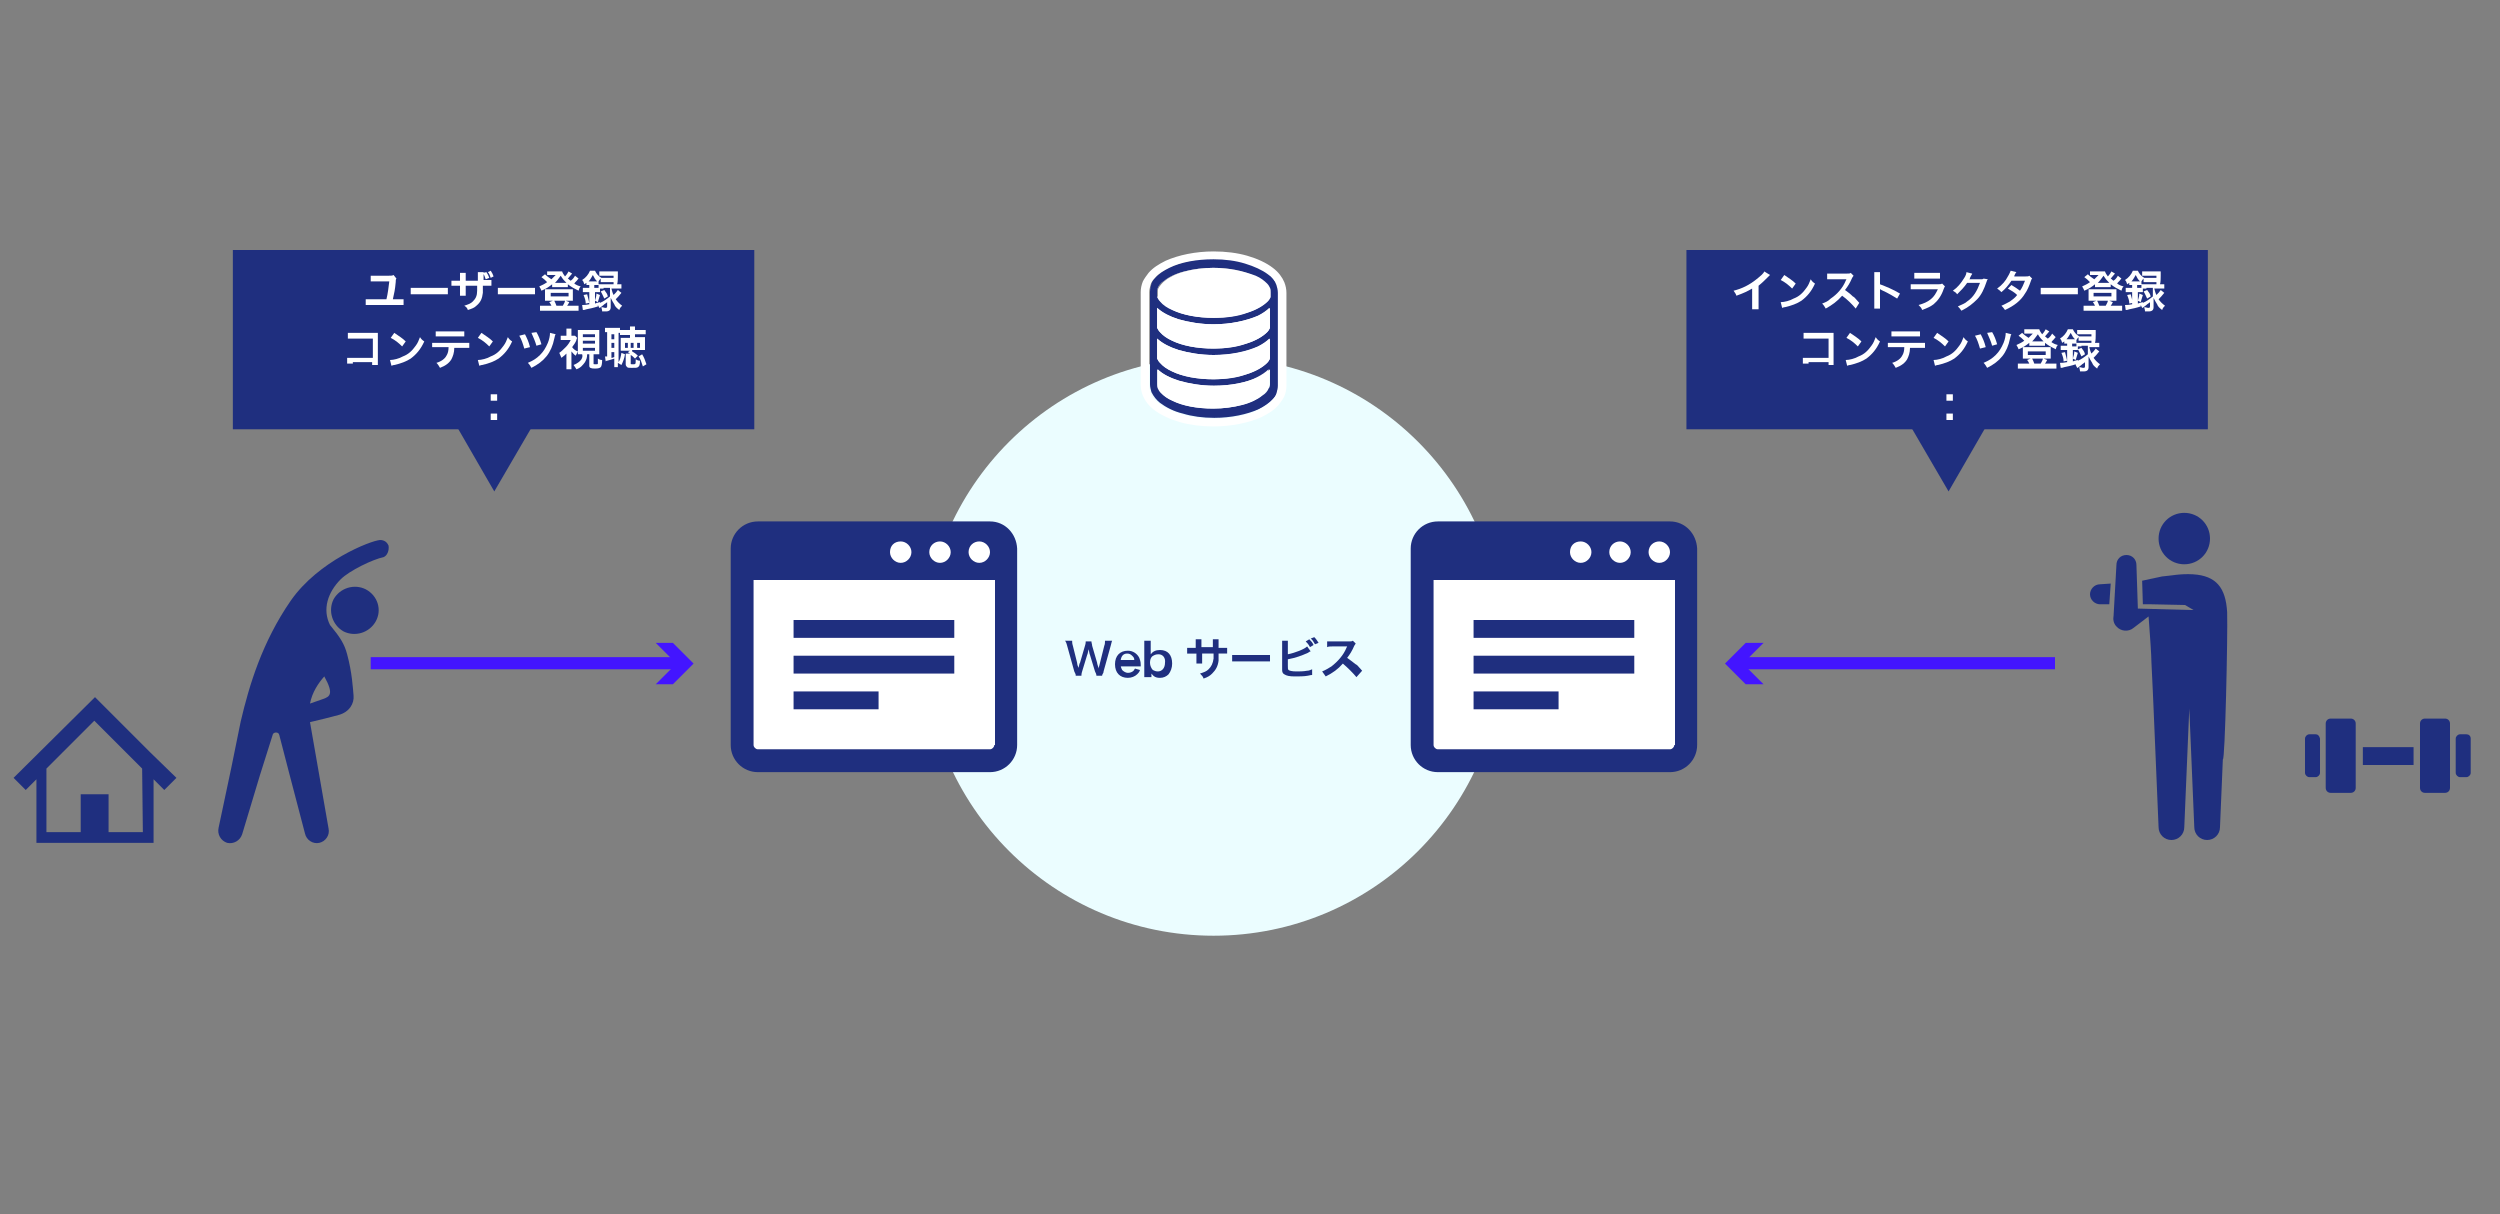 <?xml version="1.0" encoding="utf-8"?>
<!-- Generator: Adobe Illustrator 25.2.1, SVG Export Plug-In . SVG Version: 6.00 Build 0)  -->
<svg version="1.1" id="レイヤー_1" xmlns="http://www.w3.org/2000/svg" xmlns:xlink="http://www.w3.org/1999/xlink" x="0px"
	 y="0px" viewBox="0 0 350 170" style="enable-background:new 0 0 350 170;" xml:space="preserve">
<rect x="0" y="0" width="350" height="170" fill="#808080" stroke="none"/>
<style type="text/css">
	.st0{fill:#1F2F7F;}
	.st1{fill:#EBFDFF;}
	.st2{fill:#FFFFFF;}
	.st3{fill:#4315FF;}
</style>
<g>
	<path class="st0" d="M21.1,105.4l-3.1-3.1l-2.4-2.4l-2.3-2.3L1.9,108.9l1.7,1.7l1.5-1.5v8.9h6.7h3h6.7v-8.9l1.5,1.5l1.7-1.7
		L21.1,105.4z M20,116.5h-4.8v-5.3h-3.9v5.3H6.5v-8.9l6.7-6.7l6.7,6.7L20,116.5L20,116.5z"/>
</g>
<circle class="st1" cx="169.9" cy="90.5" r="40.5"/>
<g>
	<g>
		<path class="st2" d="M177.8,51.7c-0.4,0.4-1,0.8-1.6,1.1c-1.6,0.8-3.8,1.2-6.2,1.2c-1.8,0-3.5-0.3-4.9-0.7c-1.2-0.4-2.2-0.9-3-1.6
			v2.1c0,0.2,0,0.4,0.1,0.6c0.1,0.2,0.2,0.4,0.4,0.6c0.4,0.4,0.9,0.8,1.6,1.1c1.4,0.7,3.5,1.1,5.7,1.1c1.5,0,2.9-0.2,4-0.5
			c1.2-0.3,2.2-0.8,2.8-1.3c0.4-0.3,0.7-0.7,0.9-1c0.1-0.2,0.1-0.4,0.1-0.6h0V51.7z"/>
		<path class="st2" d="M177.8,51.7v2.1h0c0,0.2,0,0.4-0.1,0.6c-0.1,0.3-0.4,0.7-0.9,1c-0.6,0.5-1.6,1-2.8,1.3
			c-1.2,0.3-2.6,0.5-4,0.5c0,0,0,0,0,0c0,0,0,0,0,0c-2.2,0-4.3-0.4-5.7-1.1c-0.7-0.3-1.3-0.7-1.6-1.1c-0.2-0.2-0.3-0.4-0.4-0.6
			c-0.1-0.2-0.1-0.4-0.1-0.6v-2.1c0.7,0.7,1.7,1.2,3,1.6c1.4,0.4,3.1,0.7,4.9,0.7c2.4,0,4.6-0.5,6.2-1.2
			C176.8,52.5,177.3,52.1,177.8,51.7 M178.9,49.1l-1.9,1.8c-0.4,0.3-0.8,0.6-1.4,0.9c-1.5,0.7-3.5,1.1-5.7,1.1
			c-1.6,0-3.2-0.2-4.5-0.7c-1.1-0.3-2-0.8-2.5-1.3l-1.9-1.7v2.6v2.1c0,0.3,0.1,0.7,0.2,1c0.1,0.3,0.3,0.6,0.6,0.9
			c0.5,0.5,1.1,1,2,1.4c1.7,0.8,3.9,1.2,6.2,1.2c1.5,0,3-0.2,4.4-0.5c1.3-0.4,2.4-0.9,3.2-1.5c0.6-0.4,1-0.9,1.2-1.5
			c0.1-0.3,0.2-0.7,0.2-1l0-2.2L178.9,49.1L178.9,49.1z"/>
	</g>
	<g>
		<path class="st2" d="M169.9,45.4c-1.8,0-3.5-0.3-4.9-0.7c-1.2-0.4-2.2-0.9-3-1.6v2.8c0.1,0.2,0.2,0.4,0.4,0.6
			c0.4,0.4,0.9,0.8,1.7,1.2c1.4,0.7,3.5,1.1,5.8,1.1c1.7,0,3.3-0.2,4.6-0.7c1.3-0.4,2.3-1,2.9-1.6c0.2-0.2,0.3-0.4,0.4-0.6v-2.8
			c-0.4,0.4-1,0.8-1.6,1.1C174.5,44.9,172.3,45.4,169.9,45.4z"/>
		<path class="st2" d="M177.8,43.1v2.8c-0.1,0.2-0.2,0.4-0.4,0.6c-0.6,0.6-1.6,1.2-2.9,1.6c-1.3,0.4-2.9,0.7-4.6,0.7c0,0,0,0,0,0
			c0,0,0,0,0,0c-2.3,0-4.3-0.4-5.8-1.1c-0.7-0.3-1.3-0.7-1.7-1.2c-0.2-0.2-0.3-0.4-0.4-0.6v-2.8c0.7,0.7,1.7,1.2,3,1.6
			c1.4,0.4,3.1,0.7,4.9,0.7c2.4,0,4.6-0.5,6.2-1.2C176.8,43.9,177.3,43.5,177.8,43.1 M178.9,40.5l-1.9,1.8c-0.4,0.3-0.8,0.6-1.4,0.9
			c-1.5,0.7-3.5,1.1-5.7,1.1c-1.6,0-3.2-0.2-4.5-0.7c-1.1-0.3-2-0.8-2.5-1.3l-1.9-1.7v2.6v2.8v0.3l0.1,0.2c0.1,0.3,0.3,0.6,0.6,0.9
			c0.5,0.5,1.2,1,2,1.4c1.7,0.8,3.9,1.2,6.3,1.2c1.8,0,3.5-0.2,4.9-0.7c1.5-0.5,2.7-1.2,3.4-2c0.2-0.3,0.4-0.6,0.6-0.9l0.1-0.2v-0.3
			v-2.8V40.5L178.9,40.5z"/>
	</g>
	<g>
		<path class="st2" d="M169.9,49.7c-1.8,0-3.5-0.3-4.9-0.7c-1.2-0.4-2.2-0.9-3-1.6v2.8c0.1,0.2,0.2,0.4,0.4,0.6
			c0.4,0.4,0.9,0.8,1.7,1.2c1.4,0.7,3.5,1.1,5.8,1.1c1.7,0,3.3-0.2,4.6-0.7c1.3-0.4,2.3-1,2.9-1.6c0.2-0.2,0.3-0.4,0.4-0.6v-2.8
			c-0.4,0.4-1,0.8-1.6,1.1C174.5,49.3,172.3,49.7,169.9,49.7z"/>
		<path class="st2" d="M177.8,47.4v2.8c-0.1,0.2-0.2,0.4-0.4,0.6c-0.6,0.6-1.6,1.2-2.9,1.6c-1.3,0.4-2.9,0.7-4.6,0.7c0,0,0,0,0,0
			c0,0,0,0,0,0c-2.3,0-4.3-0.4-5.8-1.1c-0.7-0.3-1.3-0.7-1.7-1.2c-0.2-0.2-0.3-0.4-0.4-0.6v-2.8c0.7,0.7,1.7,1.2,3,1.6
			c1.4,0.4,3.1,0.7,4.9,0.7c2.4,0,4.6-0.5,6.2-1.2C176.8,48.2,177.3,47.8,177.8,47.4 M178.9,44.8l-1.9,1.8c-0.4,0.3-0.8,0.6-1.4,0.9
			c-1.5,0.7-3.5,1.1-5.7,1.1c-1.6,0-3.2-0.2-4.5-0.7c-1.1-0.3-2-0.8-2.5-1.3l-1.9-1.7v2.6v2.8v0.3l0.1,0.2c0.1,0.3,0.3,0.6,0.6,0.8
			c0.5,0.5,1.2,1,2,1.4c1.7,0.8,3.9,1.2,6.3,1.2c1.8,0,3.5-0.2,4.9-0.7c1.5-0.5,2.7-1.2,3.4-2c0.2-0.3,0.4-0.6,0.6-0.9l0.1-0.2v-0.3
			v-2.8V44.8L178.9,44.8z"/>
	</g>
	<g>
		<path class="st2" d="M177.3,39.8c-0.4-0.4-0.9-0.8-1.6-1.1c-1.4-0.7-3.5-1.1-5.7-1.1c-1.5,0-2.9,0.2-4,0.5
			c-1.2,0.3-2.2,0.8-2.8,1.3c-0.4,0.3-0.7,0.7-0.9,1c-0.1,0.2-0.1,0.4-0.1,0.6v0.7c0.1,0.2,0.2,0.4,0.4,0.6c0.4,0.4,0.9,0.8,1.7,1.2
			c1.4,0.7,3.5,1.1,5.8,1.1c1.7,0,3.3-0.2,4.6-0.7c1.3-0.4,2.3-1,2.9-1.6c0.2-0.2,0.3-0.4,0.4-0.6v-0.7c0-0.2,0-0.4-0.1-0.6
			C177.6,40.2,177.4,40,177.3,39.8z"/>
		<path class="st2" d="M170,37.5c2.2,0,4.3,0.4,5.7,1.1c0.7,0.3,1.3,0.7,1.6,1.1c0.2,0.2,0.3,0.4,0.4,0.6c0.1,0.2,0.1,0.4,0.1,0.6
			v0.7c-0.1,0.2-0.2,0.4-0.4,0.6c-0.6,0.6-1.6,1.2-2.9,1.6c-1.3,0.4-2.9,0.7-4.6,0.7c0,0,0,0,0,0c0,0,0,0,0,0
			c-2.3,0-4.3-0.4-5.8-1.1c-0.7-0.3-1.3-0.7-1.7-1.2c-0.2-0.2-0.3-0.4-0.4-0.6v-0.7c0-0.2,0-0.4,0.1-0.6c0.1-0.3,0.4-0.7,0.9-1
			c0.6-0.5,1.6-1,2.8-1.3C167.1,37.7,168.5,37.5,170,37.5C169.9,37.5,169.9,37.5,170,37.5C169.9,37.5,170,37.5,170,37.5 M170,36.4
			L170,36.4L170,36.4c-1.5,0-3,0.2-4.4,0.5c-1.3,0.4-2.4,0.9-3.2,1.5c-0.6,0.4-1,0.9-1.2,1.5c-0.1,0.3-0.2,0.7-0.2,1v0.7v0.3
			l0.1,0.2c0.1,0.3,0.3,0.6,0.6,0.9c0.5,0.5,1.2,1,2,1.4c1.7,0.8,3.9,1.2,6.3,1.2c1.8,0,3.5-0.2,4.9-0.7c1.5-0.5,2.7-1.2,3.4-2
			c0.2-0.3,0.4-0.6,0.6-0.9l0.1-0.2v-0.3v-0.7c0-0.3-0.1-0.7-0.2-1c-0.1-0.3-0.3-0.6-0.6-0.9c-0.5-0.5-1.1-1-2-1.4
			C174.5,36.8,172.3,36.4,170,36.4L170,36.4z"/>
	</g>
	<g>
		<path class="st0" d="M177.6,38.3c-0.8-0.6-1.9-1.2-3.2-1.5c-1.3-0.4-2.8-0.6-4.4-0.6c-2.4,0-4.6,0.5-6.2,1.2
			c-0.8,0.4-1.5,0.9-2,1.4c-0.3,0.3-0.5,0.6-0.6,0.9c-0.1,0.3-0.2,0.7-0.2,1.1v13c0,0.4,0.1,0.7,0.2,1.1c0.3,0.6,0.7,1.1,1.2,1.5
			c0.8,0.6,1.9,1.2,3.2,1.5c1.3,0.4,2.8,0.6,4.4,0.6c2.4,0,4.6-0.5,6.2-1.2c0.8-0.4,1.5-0.9,2-1.4c0.3-0.3,0.5-0.6,0.6-0.9
			c0.1-0.3,0.2-0.7,0.2-1.1v-13c0-0.4-0.1-0.7-0.2-1.1C178.5,39.3,178.1,38.8,177.6,38.3z M177.6,54.4c-0.1,0.3-0.4,0.7-0.9,1
			c-0.6,0.5-1.6,1-2.8,1.3c-1.2,0.3-2.6,0.5-4,0.5c-2.3,0-4.3-0.4-5.7-1.1c-0.7-0.3-1.3-0.7-1.6-1.1c-0.2-0.2-0.3-0.4-0.4-0.6
			c-0.1-0.2-0.1-0.4-0.1-0.6v-2.1c0.7,0.7,1.7,1.2,3,1.6c1.4,0.4,3.1,0.7,4.9,0.7c2.4,0,4.6-0.5,6.2-1.2c0.6-0.3,1.2-0.7,1.6-1.1
			v2.1h0C177.8,54.1,177.7,54.3,177.6,54.4z M177.8,50.2c-0.1,0.2-0.2,0.4-0.4,0.6c-0.6,0.6-1.6,1.2-2.9,1.6
			c-1.3,0.4-2.9,0.7-4.6,0.7c-2.3,0-4.3-0.4-5.8-1.1c-0.7-0.3-1.3-0.7-1.7-1.2c-0.2-0.2-0.3-0.4-0.4-0.6v-2.8c0.7,0.7,1.7,1.2,3,1.6
			c1.4,0.4,3.1,0.7,4.9,0.7c2.4,0,4.6-0.5,6.2-1.2c0.6-0.3,1.2-0.7,1.6-1.1V50.2z M177.8,45.9c-0.1,0.2-0.2,0.4-0.4,0.6
			c-0.6,0.6-1.6,1.2-2.9,1.6c-1.3,0.4-2.9,0.7-4.6,0.7c-2.3,0-4.3-0.4-5.8-1.1c-0.7-0.3-1.3-0.7-1.7-1.2c-0.2-0.2-0.3-0.4-0.4-0.6
			v-2.8c0.7,0.7,1.7,1.2,3,1.6c1.4,0.4,3.1,0.7,4.9,0.7c2.4,0,4.6-0.5,6.2-1.2c0.6-0.3,1.2-0.7,1.6-1.1V45.9z M177.8,41.6
			c-0.1,0.2-0.2,0.4-0.4,0.6c-0.6,0.6-1.6,1.2-2.9,1.6c-1.3,0.4-2.9,0.7-4.6,0.7c-2.3,0-4.3-0.4-5.8-1.1c-0.7-0.3-1.3-0.7-1.7-1.2
			c-0.2-0.2-0.3-0.4-0.4-0.6v-0.7c0-0.2,0-0.4,0.1-0.6c0.1-0.3,0.4-0.7,0.9-1c0.6-0.5,1.6-1,2.8-1.3c1.2-0.3,2.6-0.5,4-0.5
			c2.3,0,4.3,0.4,5.7,1.1c0.7,0.3,1.3,0.7,1.6,1.1c0.2,0.2,0.3,0.4,0.4,0.6c0.1,0.2,0.1,0.4,0.1,0.6V41.6z"/>
		<path class="st2" d="M169.9,36.3c1.6,0,3.1,0.2,4.4,0.6c1.3,0.4,2.4,0.9,3.2,1.5c0.6,0.4,1,0.9,1.2,1.5c0.1,0.3,0.2,0.7,0.2,1.1
			v13c0,0.4-0.1,0.7-0.2,1.1c-0.1,0.3-0.3,0.6-0.6,0.9c-0.5,0.6-1.2,1-2,1.4c-1.6,0.8-3.8,1.2-6.2,1.2c-1.6,0-3.1-0.2-4.4-0.6
			c-1.3-0.4-2.4-0.9-3.2-1.5c-0.6-0.4-1-0.9-1.2-1.5c-0.1-0.3-0.2-0.7-0.2-1.1v-13c0-0.4,0.1-0.7,0.2-1.1c0.1-0.3,0.3-0.6,0.6-0.9
			c0.5-0.6,1.2-1,2-1.4C165.3,36.7,167.5,36.3,169.9,36.3 M169.9,37.5C169.9,37.5,169.9,37.5,169.9,37.5c-1.5,0-2.9,0.2-4,0.5
			c-1.2,0.3-2.2,0.8-2.8,1.3c-0.4,0.3-0.7,0.7-0.9,1c-0.1,0.2-0.1,0.4-0.1,0.6v0.7c0.1,0.2,0.2,0.4,0.4,0.6c0.4,0.4,0.9,0.8,1.7,1.2
			c1.4,0.7,3.5,1.1,5.8,1.1c0,0,0,0,0,0c0,0,0,0,0,0c1.7,0,3.3-0.2,4.6-0.7c1.3-0.4,2.3-1,2.9-1.6c0.2-0.2,0.3-0.4,0.4-0.6v-0.7
			c0-0.2,0-0.4-0.1-0.6c-0.1-0.2-0.2-0.4-0.4-0.6c-0.4-0.4-0.9-0.8-1.6-1.1C174.2,38,172.2,37.5,169.9,37.5
			C170,37.5,169.9,37.5,169.9,37.5 M169.9,45.4c-1.8,0-3.5-0.3-4.9-0.7c-1.2-0.4-2.2-0.9-3-1.6v2.8c0.1,0.2,0.2,0.4,0.4,0.6
			c0.4,0.4,0.9,0.8,1.7,1.2c1.4,0.7,3.5,1.1,5.8,1.1c0,0,0,0,0,0c0,0,0,0,0,0c1.7,0,3.3-0.2,4.6-0.7c1.3-0.4,2.3-1,2.9-1.6
			c0.2-0.2,0.3-0.4,0.4-0.6v-2.8c-0.4,0.4-1,0.8-1.6,1.1C174.5,44.9,172.3,45.4,169.9,45.4 M169.9,49.7c-1.8,0-3.5-0.3-4.9-0.7
			c-1.2-0.4-2.2-0.9-3-1.6v2.8c0.1,0.2,0.2,0.4,0.4,0.6c0.4,0.4,0.9,0.8,1.7,1.2c1.4,0.7,3.5,1.1,5.8,1.1c0,0,0,0,0,0c0,0,0,0,0,0
			c1.7,0,3.3-0.2,4.6-0.7c1.3-0.4,2.3-1,2.9-1.6c0.2-0.2,0.3-0.4,0.4-0.6v-2.8c-0.4,0.4-1,0.8-1.6,1.1
			C174.5,49.3,172.3,49.7,169.9,49.7 M169.9,54c-1.8,0-3.5-0.3-4.9-0.7c-1.2-0.4-2.2-0.9-3-1.6v2.1c0,0.2,0,0.4,0.1,0.6
			c0.1,0.2,0.2,0.4,0.4,0.6c0.4,0.4,0.9,0.8,1.6,1.1c1.4,0.7,3.4,1.1,5.7,1.1c0,0,0,0,0,0c0,0,0,0,0,0c1.5,0,2.9-0.2,4-0.5
			c1.2-0.3,2.2-0.8,2.8-1.3c0.4-0.3,0.7-0.7,0.9-1c0.1-0.2,0.1-0.4,0.1-0.6h0v-2.1c-0.4,0.4-1,0.8-1.6,1.1
			C174.5,53.6,172.3,54,169.9,54 M169.9,35.2L169.9,35.2L169.9,35.2c-2.5,0-4.9,0.5-6.7,1.3c-1,0.5-1.8,1-2.4,1.7
			c-0.3,0.4-0.6,0.8-0.8,1.2c-0.2,0.5-0.3,1-0.3,1.5v13c0,0.5,0.1,1,0.3,1.5c0.3,0.7,0.8,1.4,1.6,2c0.9,0.7,2.2,1.3,3.6,1.7
			c1.4,0.4,3,0.6,4.7,0.6c2.5,0,4.9-0.5,6.7-1.3c1-0.5,1.8-1,2.4-1.7c0.3-0.4,0.6-0.8,0.8-1.2c0.2-0.5,0.3-1,0.3-1.5v-13
			c0-0.5-0.1-1-0.3-1.5c-0.3-0.7-0.8-1.4-1.6-2c-0.9-0.7-2.2-1.3-3.6-1.7C173.2,35.4,171.6,35.2,169.9,35.2L169.9,35.2z M163.3,41.3
			v-0.4c0,0,0,0,0-0.1c0-0.1,0.1-0.3,0.5-0.6c0.5-0.4,1.4-0.8,2.4-1.1c1.1-0.3,2.4-0.5,3.7-0.5c2,0,3.9,0.4,5.2,1
			c0.7,0.3,1.1,0.7,1.2,0.8c0.1,0.1,0.2,0.2,0.2,0.3c0,0.1,0,0.1,0,0.1v0.4c0,0-0.1,0.1-0.1,0.1c-0.4,0.5-1.3,1-2.3,1.3
			c-1.2,0.4-2.7,0.6-4.2,0.6h0c-2,0-3.9-0.4-5.3-1c-0.6-0.3-1-0.6-1.3-0.9C163.3,41.4,163.3,41.3,163.3,41.3L163.3,41.3z
			 M163.3,45.6v-0.4c0.4,0.2,0.9,0.4,1.5,0.6c1.6,0.5,3.4,0.8,5.2,0.8h0c2.5,0,4.9-0.5,6.7-1.3c0,0,0,0,0,0v0.4c0,0-0.1,0.1-0.1,0.1
			c-0.4,0.5-1.3,1-2.3,1.3c-1.2,0.4-2.7,0.6-4.2,0.6c-2,0-3.9-0.4-5.3-1c-0.6-0.3-1-0.6-1.3-0.9C163.3,45.7,163.3,45.6,163.3,45.6
			L163.3,45.6z M169.9,50.8L169.9,50.8L169.9,50.8c2.5,0,4.9-0.5,6.7-1.3c0,0,0,0,0,0v0.4c0,0-0.1,0.1-0.1,0.1
			c-0.4,0.5-1.3,1-2.3,1.3c-1.2,0.4-2.7,0.6-4.2,0.6c-2,0-3.9-0.4-5.3-1c-0.6-0.3-1-0.6-1.3-0.9c0,0-0.1-0.1-0.1-0.1v-0.4
			c0.4,0.2,0.9,0.4,1.5,0.6C166.3,50.6,168.1,50.8,169.9,50.8L169.9,50.8z M169.9,56.1c-2,0-3.9-0.4-5.2-1c-0.7-0.3-1.1-0.7-1.2-0.8
			c-0.1-0.1-0.2-0.2-0.2-0.3c0-0.1,0-0.1,0-0.1v0c0.4,0.2,0.9,0.4,1.5,0.6c1.6,0.5,3.4,0.8,5.2,0.8h0h0c2.5,0,4.9-0.5,6.7-1.3
			c0,0,0,0,0,0v0.1c0,0,0,0,0,0.1c0,0.1-0.1,0.3-0.5,0.6c-0.6,0.4-1.4,0.8-2.4,1.1C172.6,56,171.3,56.1,169.9,56.1L169.9,56.1z"/>
	</g>
</g>
<g>
	<rect x="104.4" y="74.8" class="st2" width="35.9" height="31.4"/>
	<g>
		<g>
			<path class="st0" d="M138.6,73h-32.5c-2.1,0-3.8,1.7-3.8,3.8v27.5c0,2.1,1.7,3.8,3.8,3.8h32.5c2.1,0,3.8-1.7,3.8-3.8V76.8
				C142.3,74.7,140.7,73,138.6,73z M137.1,75.8c0.8,0,1.5,0.7,1.5,1.5c0,0.8-0.7,1.5-1.5,1.5c-0.8,0-1.5-0.7-1.5-1.5
				C135.6,76.4,136.3,75.8,137.1,75.8z M131.6,75.8c0.8,0,1.5,0.7,1.5,1.5c0,0.8-0.7,1.5-1.5,1.5c-0.8,0-1.5-0.7-1.5-1.5
				C130.1,76.4,130.8,75.8,131.6,75.8z M126.1,75.8c0.8,0,1.5,0.7,1.5,1.5c0,0.8-0.7,1.5-1.5,1.5c-0.8,0-1.5-0.7-1.5-1.5
				C124.6,76.4,125.2,75.8,126.1,75.8z M139.2,104.3c0,0.3-0.3,0.6-0.6,0.6h-32.5c-0.3,0-0.6-0.3-0.6-0.6V81.2h33.8V104.3z"/>
			<rect x="111.1" y="86.8" class="st0" width="22.5" height="2.5"/>
			<rect x="111.1" y="91.8" class="st0" width="22.5" height="2.5"/>
			<rect x="111.1" y="96.8" class="st0" width="11.9" height="2.5"/>
		</g>
	</g>
</g>
<g>
	<rect x="199.6" y="74.8" class="st2" width="35.9" height="31.4"/>
	<g>
		<g>
			<path class="st0" d="M233.8,73h-32.5c-2.1,0-3.8,1.7-3.8,3.8v27.5c0,2.1,1.7,3.8,3.8,3.8h32.5c2.1,0,3.8-1.7,3.8-3.8V76.8
				C237.5,74.7,235.9,73,233.8,73z M232.3,75.8c0.8,0,1.5,0.7,1.5,1.5c0,0.8-0.7,1.5-1.5,1.5c-0.8,0-1.5-0.7-1.5-1.5
				C230.8,76.4,231.5,75.8,232.3,75.8z M226.8,75.8c0.8,0,1.5,0.7,1.5,1.5c0,0.8-0.7,1.5-1.5,1.5c-0.8,0-1.5-0.7-1.5-1.5
				C225.3,76.4,226,75.8,226.8,75.8z M221.3,75.8c0.8,0,1.5,0.7,1.5,1.5c0,0.8-0.7,1.5-1.5,1.5c-0.8,0-1.5-0.7-1.5-1.5
				C219.8,76.4,220.4,75.8,221.3,75.8z M234.4,104.3c0,0.3-0.3,0.6-0.6,0.6h-32.5c-0.3,0-0.6-0.3-0.6-0.6V81.2h33.8V104.3z"/>
			<rect x="206.3" y="86.8" class="st0" width="22.5" height="2.5"/>
			<rect x="206.3" y="91.8" class="st0" width="22.5" height="2.5"/>
			<rect x="206.3" y="96.8" class="st0" width="11.9" height="2.5"/>
		</g>
	</g>
</g>
<g>
	<path class="st0" d="M52.6,87c-0.9,1.6-2.9,2.2-4.5,1.4c-1.6-0.9-2.2-2.9-1.4-4.5c0.9-1.6,2.9-2.2,4.5-1.4
		C52.9,83.4,53.5,85.4,52.6,87z"/>
	<path class="st0" d="M54.4,76.4c-0.2-0.5-0.6-0.8-1.2-0.8c-1.3,0.1-8.6,2.9-12.5,8.5c-4,5.8-5.8,11.8-7,16.9l-1.3,6.4l-1.8,8.5
		c-0.2,0.9,0.3,1.8,1.2,2.1c0.9,0.2,1.8-0.3,2.1-1.2l2.5-8.3l1.8-5.7c0.1-0.3,0.8-0.4,0.9,0.1l1.4,5.4l2.2,8.4
		c0.2,0.9,1.1,1.5,2,1.3c0.9-0.2,1.5-1.1,1.3-2l-1.5-8.6l-1.1-6.3c1.3-0.3,2.9-0.7,4-1c1.5-0.4,2.2-1.6,2.1-2.7
		c-0.1-1.1-0.2-3.2-0.9-5.8c-0.4-1.5-1-2.4-2.4-4.1c-1.1-2.2-0.3-4.6,1.5-6.4c1.2-1.2,4.5-2.8,6-3.1C54.2,77.8,54.5,77.1,54.4,76.4z
		 M45.4,97.8c-0.6,0.2-1.4,0.5-2,0.7c0.3-1.6,1.2-2.9,2-3.8C46.8,97.2,46.1,97.5,45.4,97.8z"/>
</g>
<g>
	<path class="st0" d="M309.4,75.4c0,2-1.6,3.6-3.6,3.6c-2,0-3.6-1.6-3.6-3.6c0-2,1.6-3.6,3.6-3.6C307.8,71.8,309.4,73.4,309.4,75.4z
		"/>
	<g>
		<path class="st0" d="M311.8,85.7c-0.2-3.4-1.5-5.1-4.8-5.3c-1.8-0.1-3,0.2-4.3,0.3l-2.8,0.6l0.1,3.3l1.2,0l4.7,0.1l1.2,0.7
			c-0.1,0-0.3,0-0.4,0h0l-7.4-0.2l-0.2-6.1c0-0.8-0.6-1.4-1.4-1.4c-0.8,0-1.4,0.6-1.4,1.4l-0.4,7.1c-0.1,0.5,0,1.1,0.4,1.5
			c0.6,0.7,1.7,0.8,2.4,0.2l2.1-1.6c0.2,2.6,0.4,5.5,0.4,6.4c0.1,1.8,0.3,6.5,0.3,6.5l0.3,7.1l0.4,9.5c0,1,0.8,1.8,1.8,1.8
			c1,0,1.8-0.8,1.8-1.8l0.4-9.5l0.3-7.1c0,0,0,0,0-0.1c0,0,0,0,0,0c0,0,0,0,0,0.1l0.3,7.1l0.4,9.5c0,1,0.8,1.8,1.8,1.8
			c1,0,1.8-0.8,1.8-1.8l0.4-9.5C311.5,106.7,311.9,89.1,311.8,85.7z"/>
		<path class="st0" d="M292.6,83.2c0,0.8,0.7,1.4,1.4,1.4l1.3,0l0.2-2.9l-1.5,0.1C293.2,81.8,292.6,82.5,292.6,83.2z"/>
	</g>
</g>
<g>
	<rect x="51.9" y="92" class="st3" width="43.3" height="1.7"/>
	<g>
		<polygon class="st3" points="91.8,95.8 94.7,92.9 91.8,90 94.2,90 97.1,92.9 94.2,95.8 		"/>
	</g>
</g>
<g>
	<rect x="243.5" y="92" class="st3" width="44.2" height="1.7"/>
	<g>
		<polygon class="st3" points="246.9,95.8 244,92.9 246.9,90 244.4,90 241.5,92.9 244.4,95.8 		"/>
	</g>
</g>
<polygon class="st0" points="272.8,68.8 282.9,51.3 262.6,51.3 "/>
<rect x="236.1" y="35" class="st0" width="73" height="25.1"/>
<g>
	<path class="st2" d="M247.8,38.5c-0.1,0.1-0.1,0.1-0.2,0.2c-0.5,0.5-0.9,0.9-1.4,1.3v2.6c0,0.3,0,0.5,0,0.7h-0.9c0-0.2,0-0.3,0-0.7
		v-2.2c-0.7,0.4-1.1,0.6-2.2,1c-0.1-0.3-0.2-0.4-0.4-0.7c1.2-0.3,2.2-0.8,3.2-1.6c0.5-0.4,1-0.8,1.1-1.1L247.8,38.5z"/>
	<path class="st2" d="M249.3,42.3c0.5,0,1.3-0.2,1.8-0.5c0.8-0.3,1.3-0.8,1.8-1.5c0.3-0.4,0.4-0.7,0.6-1.2c0.2,0.3,0.3,0.4,0.6,0.6
		c-0.5,1.1-1.1,1.8-1.9,2.4c-0.6,0.4-1.4,0.7-2.3,0.9c-0.2,0-0.3,0.1-0.4,0.1L249.3,42.3z M249.8,38.5c0.7,0.5,1.1,0.7,1.6,1.2
		l-0.5,0.7c-0.5-0.5-1-0.9-1.6-1.2L249.8,38.5z"/>
	<path class="st2" d="M259.8,43.2c-0.5-0.6-1.2-1.3-1.9-1.8c-0.7,0.8-1.4,1.3-2.3,1.8c-0.2-0.3-0.2-0.4-0.5-0.7
		c0.5-0.2,0.8-0.3,1.2-0.7c0.9-0.6,1.7-1.5,2.1-2.5l0.1-0.2c-0.1,0-0.1,0-2,0c-0.3,0-0.5,0-0.7,0l0-0.8c0.2,0,0.3,0,0.5,0
		c0,0,0.1,0,0.1,0l2.2,0c0.3,0,0.4,0,0.5-0.1l0.4,0.4c-0.1,0.1-0.1,0.2-0.2,0.3c-0.3,0.7-0.6,1.2-1,1.7c0.4,0.3,0.7,0.5,1.1,0.9
		c0.2,0.1,0.2,0.1,0.9,0.9L259.8,43.2z"/>
	<path class="st2" d="M262.4,43.3c0-0.2,0-0.4,0-0.7v-3.9c0-0.3,0-0.5,0-0.6h0.8c0,0.2,0,0.3,0,0.6v1.1c0.8,0.3,1.8,0.7,2.8,1.3
		l-0.4,0.7c-0.5-0.3-1.1-0.7-2.2-1.2c-0.1-0.1-0.2-0.1-0.2-0.1c0,0.2,0,0.2,0,0.4v1.6c0,0.3,0,0.5,0,0.7H262.4z"/>
	<path class="st2" d="M272.3,40.1c-0.1,0.1-0.1,0.2-0.2,0.4c-0.3,0.9-0.8,1.6-1.4,2.1c-0.4,0.3-0.8,0.5-1.6,0.8
		c-0.1-0.3-0.2-0.4-0.5-0.7c0.7-0.2,1.2-0.4,1.7-0.8c0.5-0.4,0.7-0.8,1-1.4h-3c-0.4,0-0.6,0-0.8,0v-0.7c0.2,0,0.4,0,0.8,0h2.9
		c0.4,0,0.5,0,0.7-0.1L272.3,40.1z M268.1,38.2c0.2,0,0.3,0,0.7,0h2.1c0.4,0,0.5,0,0.7,0V39c-0.2,0-0.3,0-0.7,0h-2.2
		c-0.4,0-0.5,0-0.7,0V38.2z"/>
	<path class="st2" d="M278.3,39.1c-0.1,0.1-0.1,0.1-0.2,0.4c-0.3,0.9-0.7,1.8-1.3,2.4c-0.6,0.6-1.2,1.1-2.2,1.6
		c-0.2-0.3-0.3-0.4-0.5-0.6c0.6-0.3,1-0.4,1.3-0.7c0.9-0.6,1.4-1.5,1.8-2.6l-1.8,0c-0.4,0.6-0.9,1.1-1.4,1.6
		c-0.2-0.3-0.3-0.3-0.6-0.5c0.7-0.5,1.1-1,1.6-1.8c0.2-0.3,0.3-0.6,0.3-0.8l0.8,0.2c0,0.1,0,0.1-0.1,0.2c0,0,0,0-0.1,0.2
		c0,0,0,0-0.1,0.2c0,0.1,0,0.1-0.1,0.2c0.1,0,0.2,0,0.3,0l1.3,0c0.2,0,0.3,0,0.4-0.1L278.3,39.1z"/>
	<path class="st2" d="M284.5,39c-0.1,0.1-0.1,0.1-0.2,0.4c-0.2,0.6-0.5,1.3-0.8,1.7c-0.6,1-1.5,1.7-2.8,2.3
		c-0.2-0.3-0.3-0.4-0.5-0.6c0.5-0.2,0.8-0.4,1.2-0.6c0.4-0.3,0.7-0.5,1-0.9c-0.4-0.4-0.8-0.6-1.3-0.9l0.5-0.5
		c0.5,0.3,0.8,0.5,1.2,0.8c0.3-0.4,0.5-0.9,0.7-1.4l-1.9,0c-0.4,0.6-0.8,1.1-1.4,1.6c-0.2-0.2-0.3-0.3-0.6-0.5
		c0.7-0.5,1.2-1.1,1.5-1.7c0.2-0.3,0.3-0.6,0.4-0.8l0.8,0.2c-0.1,0.1-0.1,0.1-0.2,0.3c-0.1,0.2-0.1,0.2-0.1,0.3c0.1,0,0.1,0,1.6,0
		c0.3,0,0.4,0,0.5-0.1L284.5,39z"/>
	<path class="st2" d="M285.6,40.3c0.3,0,0.4,0,1,0h3.3c0.6,0,0.7,0,1,0v0.9c-0.2,0-0.3,0-1,0h-3.2c-0.7,0-0.8,0-1,0V40.3z"/>
	<path class="st2" d="M297,39c0,0-0.1,0.1-0.1,0.1c-0.1,0.2-0.4,0.4-0.5,0.6c0.3,0.2,0.5,0.3,0.9,0.4c-0.2,0.2-0.2,0.3-0.3,0.6
		c-0.6-0.3-1-0.5-1.5-0.9v0.4c-0.1,0-0.2,0-0.4,0h-1.4c-0.2,0-0.3,0-0.4,0v-0.4c-0.5,0.4-0.8,0.6-1.5,0.9c-0.1-0.3-0.2-0.4-0.3-0.6
		c0.4-0.2,0.7-0.3,1.1-0.6c-0.3-0.3-0.5-0.5-0.8-0.7l0.5-0.4c0.3,0.3,0.6,0.5,0.9,0.7c0.3-0.3,0.4-0.4,0.6-0.6h-0.8
		c-0.1,0-0.2,0-0.4,0V38c0.2,0,0.3,0,0.5,0h1.1c0.3,0,0.4,0,0.5,0c0.1,0.3,0.2,0.4,0.4,0.7c0.2-0.2,0.4-0.5,0.5-0.7l0.5,0.3
		c-0.2,0.2-0.4,0.5-0.6,0.7c0.2,0.1,0.2,0.2,0.4,0.3c0.3-0.2,0.5-0.5,0.6-0.7L297,39z M293.3,42.8c-0.1-0.2-0.2-0.4-0.3-0.5l0.5-0.2
		h-0.7c-0.2,0-0.3,0-0.4,0c0-0.2,0-0.3,0-0.4v-0.8c0-0.2,0-0.3,0-0.4c0.2,0,0.3,0,0.5,0h2.9c0.2,0,0.3,0,0.5,0c0,0.1,0,0.2,0,0.4
		v0.8c0,0.2,0,0.3,0,0.4c-0.1,0-0.2,0-0.4,0h-0.6l0.5,0.2c-0.1,0.2-0.2,0.4-0.3,0.5h1c0.3,0,0.4,0,0.6,0v0.7c-0.2,0-0.3,0-0.6,0
		h-4.2c-0.3,0-0.4,0-0.6,0v-0.7c0.2,0,0.3,0,0.6,0H293.3z M293.1,41.5h2.5V41h-2.5V41.5z M295.1,39.6c0,0,0,0,0.2,0
		c-0.3-0.3-0.5-0.5-0.8-1c-0.3,0.4-0.5,0.7-0.8,1c0.1,0,0.1,0,0.2,0H295.1z M294.8,42.8c0.1-0.2,0.3-0.5,0.3-0.7h-1.5
		c0.1,0.2,0.2,0.4,0.3,0.7H294.8z"/>
	<path class="st2" d="M298.5,39.9c-0.1,0-0.2,0-0.4,0v-0.3c-0.1,0.1-0.2,0.1-0.3,0.2c-0.1-0.3-0.1-0.4-0.3-0.6
		c0.5-0.3,0.9-0.8,1.1-1.3h0.7c0.2,0.4,0.4,0.7,0.9,1c-0.2,0.2-0.3,0.3-0.4,0.5l0,0v0.5c-0.1,0-0.2,0-0.4,0h-0.2v0.4h0.2
		c0.2,0,0.3,0,0.4,0v-0.5c0.2,0,0.3,0,0.6,0h1.5c0-0.2,0-0.2,0-0.3h-1.2c-0.3,0-0.4,0-0.6,0v-0.6c0.2,0,0.3,0,0.6,0h1.2
		c0-0.2,0-0.2,0-0.3h-1.4c-0.3,0-0.4,0-0.6,0v-0.6c0.2,0,0.3,0,0.6,0h1.4c0.3,0,0.4,0,0.6,0c0,0.1,0,0.1,0,0.6c0,0.3,0,0.9-0.1,1.2
		h0c0.3,0,0.4,0,0.6,0v0.6c-0.2,0-0.4,0-0.6,0h-0.8c0.1,0.3,0.1,0.5,0.3,0.9c0.3-0.3,0.4-0.4,0.6-0.7l0.5,0.4
		c-0.3,0.4-0.6,0.7-0.8,0.9c0.3,0.4,0.5,0.6,0.9,0.9c-0.2,0.2-0.3,0.3-0.4,0.6c-0.4-0.3-0.6-0.5-0.7-0.8c-0.2-0.3-0.3-0.5-0.5-0.9
		c0,0.1,0,0.3,0,0.7V43c0,0.4-0.2,0.6-0.7,0.6c-0.1,0-0.3,0-0.5,0c0-0.3-0.1-0.4-0.1-0.6c0.2,0,0.4,0.1,0.5,0.1c0.2,0,0.3,0,0.3-0.2
		v-0.6c-0.2,0.2-0.3,0.2-0.4,0.3c-0.1,0.1-0.1,0.1-0.5,0.4c-0.1,0.1-0.1,0.1-0.2,0.1l-0.2-0.4v0.2c-0.6,0.2-1.1,0.3-1.6,0.4
		c-0.3,0.1-0.3,0.1-0.5,0.1l-0.1-0.7c0.3,0,0.5,0,1-0.1v-1.7h-0.3c-0.3,0-0.4,0-0.6,0v-0.6c0.2,0,0.3,0,0.6,0h0.3v-0.4H298.5z
		 M298.1,42.5c0-0.4-0.1-0.7-0.3-1.2l0.5-0.1c0.1,0.4,0.2,0.7,0.3,1.2L298.1,42.5z M298.5,39.4h0.9c0.1,0,0.1,0,0.2,0
		c-0.3-0.3-0.4-0.5-0.6-0.9c-0.2,0.3-0.3,0.6-0.6,0.9H298.5z M300.5,40.4c-0.2,0-0.4,0-0.5,0v0.5c-0.1,0-0.3,0-0.5,0h-0.2v1.6
		c0.2-0.1,0.3-0.1,0.7-0.2v0.1c0.5-0.2,0.9-0.5,1.4-0.9v-1.2H300.5z M299.3,42.1c0.1-0.4,0.2-0.6,0.2-1l0.5,0.2
		c-0.1,0.4-0.2,0.6-0.3,1L299.3,42.1z M300.6,40.6c0.3,0.4,0.4,0.5,0.5,0.9l-0.5,0.3c-0.2-0.4-0.3-0.7-0.5-1L300.6,40.6z"/>
	<path class="st2" d="M253.2,50.9c-0.4,0-0.6,0-0.8,0v-0.8c0.2,0,0.3,0,0.8,0h2.8v-2.7h-2.7c-0.4,0-0.6,0-0.8,0v-0.8
		c0.2,0,0.3,0,0.8,0h2.9c0.3,0,0.3,0,0.5,0c0,0.2,0,0.2,0,0.5v3.4c0,0.3,0,0.5,0,0.6H256v-0.4H253.2z"/>
	<path class="st2" d="M258.4,50.4c0.5,0,1.3-0.2,1.8-0.5c0.8-0.3,1.3-0.8,1.8-1.5c0.3-0.4,0.4-0.7,0.6-1.2c0.2,0.3,0.3,0.4,0.6,0.6
		c-0.5,1.1-1.1,1.8-1.9,2.4c-0.6,0.4-1.4,0.7-2.3,0.9c-0.2,0-0.3,0.1-0.4,0.1L258.4,50.4z M259,46.6c0.7,0.5,1.1,0.7,1.6,1.2
		l-0.5,0.7c-0.5-0.5-1-0.9-1.6-1.2L259,46.6z"/>
	<path class="st2" d="M267.4,48.7c0,0.7-0.2,1.2-0.4,1.6c-0.3,0.5-0.8,0.9-1.6,1.2c-0.2-0.3-0.2-0.4-0.5-0.7c0.7-0.2,1.2-0.6,1.4-1
		c0.2-0.3,0.3-0.7,0.3-1.2h-1.5c-0.4,0-0.6,0-0.8,0V48c0.2,0,0.4,0,0.8,0h3.6c0.4,0,0.6,0,0.8,0v0.7c-0.2,0-0.4,0-0.8,0H267.4z
		 M264.9,46.4c0.2,0,0.3,0,0.8,0h2.3c0.4,0,0.6,0,0.8,0v0.7c-0.2,0-0.3,0-0.8,0h-2.4c-0.4,0-0.6,0-0.8,0V46.4z"/>
	<path class="st2" d="M270.7,50.4c0.5,0,1.3-0.2,1.8-0.5c0.8-0.3,1.3-0.8,1.8-1.5c0.3-0.4,0.4-0.7,0.6-1.2c0.2,0.3,0.3,0.4,0.6,0.6
		c-0.5,1.1-1.1,1.8-1.9,2.4c-0.6,0.4-1.4,0.7-2.3,0.9c-0.2,0-0.3,0.1-0.4,0.1L270.7,50.4z M271.2,46.6c0.7,0.5,1.1,0.7,1.6,1.2
		l-0.5,0.7c-0.5-0.5-1-0.9-1.6-1.2L271.2,46.6z"/>
	<path class="st2" d="M277.3,46.8c0.3,0.6,0.5,1,0.7,1.8l-0.8,0.2c-0.2-0.7-0.4-1.3-0.7-1.8L277.3,46.8z M281.6,46.8
		c-0.1,0.1-0.1,0.2-0.2,0.6c-0.4,2-1.4,3.2-3.2,4.1c-0.2-0.3-0.2-0.4-0.5-0.7c0.7-0.3,1.2-0.6,1.7-1.1c0.5-0.5,0.8-1,1.1-1.7
		c0.2-0.5,0.3-1,0.3-1.4L281.6,46.8z M278.9,46.5c0.3,0.5,0.5,1,0.7,1.7l-0.7,0.2c-0.2-0.7-0.4-1.1-0.7-1.8L278.9,46.5z"/>
	<path class="st2" d="M287.8,47.2c0,0-0.1,0.1-0.1,0.1c-0.1,0.2-0.4,0.4-0.5,0.6c0.3,0.2,0.5,0.3,0.9,0.4c-0.2,0.2-0.2,0.3-0.3,0.6
		c-0.6-0.3-1-0.5-1.5-0.9v0.4c-0.1,0-0.2,0-0.4,0h-1.4c-0.2,0-0.3,0-0.4,0V48c-0.5,0.4-0.8,0.6-1.5,0.9c-0.1-0.3-0.2-0.4-0.3-0.6
		c0.4-0.2,0.7-0.3,1.1-0.6c-0.3-0.3-0.5-0.5-0.8-0.7l0.5-0.4c0.3,0.3,0.6,0.5,0.9,0.7c0.3-0.3,0.4-0.4,0.6-0.6h-0.8
		c-0.1,0-0.2,0-0.4,0v-0.6c0.2,0,0.3,0,0.5,0h1.1c0.3,0,0.4,0,0.5,0c0.1,0.3,0.2,0.4,0.4,0.7c0.2-0.2,0.4-0.5,0.5-0.7l0.5,0.3
		c-0.2,0.2-0.4,0.5-0.6,0.7c0.2,0.1,0.2,0.2,0.4,0.3c0.3-0.2,0.5-0.5,0.6-0.7L287.8,47.2z M284.1,50.9c-0.1-0.2-0.2-0.4-0.3-0.5
		l0.5-0.2h-0.7c-0.2,0-0.3,0-0.4,0c0-0.2,0-0.3,0-0.4V49c0-0.2,0-0.3,0-0.4c0.2,0,0.3,0,0.5,0h2.9c0.2,0,0.3,0,0.5,0
		c0,0.1,0,0.2,0,0.4v0.8c0,0.2,0,0.3,0,0.4c-0.1,0-0.2,0-0.4,0h-0.6l0.5,0.2c-0.1,0.2-0.2,0.4-0.3,0.5h1c0.3,0,0.4,0,0.6,0v0.7
		c-0.2,0-0.3,0-0.6,0h-4.2c-0.3,0-0.4,0-0.6,0v-0.7c0.2,0,0.3,0,0.6,0H284.1z M283.9,49.7h2.5v-0.5h-2.5V49.7z M285.9,47.8
		c0,0,0,0,0.2,0c-0.3-0.3-0.5-0.5-0.8-1c-0.3,0.4-0.5,0.7-0.8,1c0.1,0,0.1,0,0.2,0H285.9z M285.7,50.9c0.1-0.2,0.3-0.5,0.3-0.7h-1.5
		c0.1,0.2,0.2,0.4,0.3,0.7H285.7z"/>
	<path class="st2" d="M289.4,48.1c-0.1,0-0.2,0-0.4,0v-0.3c-0.1,0.1-0.2,0.1-0.3,0.2c-0.1-0.3-0.1-0.4-0.3-0.6
		c0.5-0.3,0.9-0.8,1.1-1.3h0.7c0.2,0.4,0.4,0.7,0.9,1c-0.2,0.2-0.3,0.3-0.4,0.5l0,0v0.5c-0.1,0-0.2,0-0.4,0h-0.2v0.4h0.2
		c0.2,0,0.3,0,0.4,0V48c0.2,0,0.3,0,0.6,0h1.5c0-0.2,0-0.2,0-0.3h-1.2c-0.3,0-0.4,0-0.6,0v-0.6c0.2,0,0.3,0,0.6,0h1.2
		c0-0.2,0-0.2,0-0.3h-1.4c-0.3,0-0.4,0-0.6,0v-0.6c0.2,0,0.3,0,0.6,0h1.4c0.3,0,0.4,0,0.6,0c0,0.1,0,0.1,0,0.6c0,0.3,0,0.9-0.1,1.2
		h0c0.3,0,0.4,0,0.6,0v0.6c-0.2,0-0.4,0-0.6,0h-0.8c0.1,0.3,0.1,0.5,0.3,0.9c0.3-0.3,0.4-0.4,0.6-0.7l0.5,0.4
		c-0.3,0.4-0.6,0.7-0.8,0.9c0.3,0.4,0.5,0.6,0.9,0.9c-0.2,0.2-0.3,0.3-0.4,0.6c-0.4-0.3-0.6-0.5-0.7-0.8c-0.2-0.3-0.3-0.5-0.5-0.9
		c0,0.1,0,0.3,0,0.7v0.8c0,0.4-0.2,0.6-0.7,0.6c-0.1,0-0.3,0-0.5,0c0-0.3-0.1-0.4-0.1-0.6c0.2,0,0.4,0.1,0.5,0.1
		c0.2,0,0.3,0,0.3-0.2v-0.6c-0.2,0.2-0.3,0.2-0.4,0.3c-0.1,0.1-0.1,0.1-0.5,0.4c-0.1,0.1-0.1,0.1-0.2,0.1l-0.2-0.4V51
		c-0.6,0.2-1.1,0.3-1.6,0.4c-0.3,0.1-0.3,0.1-0.5,0.1l-0.1-0.7c0.3,0,0.5,0,1-0.1v-1.7h-0.3c-0.3,0-0.4,0-0.6,0v-0.6
		c0.2,0,0.3,0,0.6,0h0.3v-0.4H289.4z M288.9,50.6c0-0.4-0.1-0.7-0.3-1.2l0.5-0.1c0.1,0.4,0.2,0.7,0.3,1.2L288.9,50.6z M289.4,47.5
		h0.9c0.1,0,0.1,0,0.2,0c-0.3-0.3-0.4-0.5-0.6-0.9c-0.2,0.3-0.3,0.6-0.6,0.9H289.4z M291.4,48.5c-0.2,0-0.4,0-0.5,0v0.5
		c-0.1,0-0.3,0-0.5,0h-0.2v1.6c0.2-0.1,0.3-0.1,0.7-0.2v0.1c0.5-0.2,0.9-0.5,1.4-0.9v-1.2H291.4z M290.2,50.2c0.1-0.4,0.2-0.6,0.2-1
		l0.5,0.2c-0.1,0.4-0.2,0.6-0.3,1L290.2,50.2z M291.4,48.7c0.3,0.4,0.4,0.5,0.5,0.9l-0.5,0.3c-0.2-0.4-0.3-0.7-0.5-1L291.4,48.7z"/>
	<path class="st2" d="M273.4,55.2v0.9h-0.9v-0.9H273.4z M273.4,57.9v0.9h-0.9v-0.9H273.4z"/>
</g>
<polygon class="st0" points="69.2,68.8 79.4,51.3 59.1,51.3 "/>
<rect x="32.6" y="35" class="st0" width="73" height="25.1"/>
<g>
	<path class="st2" d="M55.5,39c-0.1,0.1-0.1,0.3-0.1,0.5c-0.1,1.1-0.2,1.5-0.4,2.4h0.7c0.4,0,0.6,0,0.8,0v0.8c-0.2,0-0.4,0-0.8,0
		h-3.7c-0.4,0-0.6,0-0.8,0v-0.8c0.2,0,0.4,0,0.8,0h2.1c0.2-0.8,0.3-1.7,0.4-2.5h-1.9c-0.3,0-0.5,0-0.7,0v-0.8c0.2,0,0.3,0,0.7,0h1.8
		c0.4,0,0.5,0,0.7-0.1L55.5,39z"/>
	<path class="st2" d="M57.4,40.3c0.3,0,0.4,0,1,0h3.3c0.6,0,0.7,0,1,0v0.9c-0.2,0-0.3,0-1,0h-3.2c-0.7,0-0.8,0-1,0V40.3z"/>
	<path class="st2" d="M66.9,39.3l0-0.3v-0.2c0-0.4,0-0.5,0-0.7h0.8c0,0.1,0,0.2,0,0.4c0,0.4,0,0.4,0,0.7H68c0.4,0,0.6,0,0.8,0V40
		c-0.2,0-0.4,0-0.8,0h-0.4c0,0.7,0,0.8,0,1c-0.1,0.8-0.3,1.3-0.9,1.8c-0.3,0.3-0.6,0.4-1.2,0.6c-0.1-0.3-0.2-0.4-0.5-0.6
		c0.6-0.2,0.9-0.3,1.2-0.6c0.4-0.4,0.6-0.8,0.6-1.5c0-0.1,0-0.3,0-0.7h-1.6v0.9c0,0.3,0,0.4,0,0.5h-0.8c0-0.1,0-0.3,0-0.5V40h-0.4
		c-0.4,0-0.6,0-0.8,0v-0.7c0.2,0,0.4,0,0.8,0h0.4v-0.6c0-0.3,0-0.4,0-0.5h0.8c0,0.2,0,0.2,0,0.5v0.6H66.9z M68.1,38.1
		c0.2,0.3,0.3,0.5,0.4,0.8L68,39.1c-0.1-0.3-0.2-0.6-0.4-0.9L68.1,38.1z M68.7,38.9c-0.1-0.3-0.2-0.6-0.4-0.8l0.4-0.2
		c0.2,0.3,0.3,0.5,0.4,0.8L68.7,38.9z"/>
	<path class="st2" d="M69.6,40.3c0.3,0,0.4,0,1,0h3.3c0.6,0,0.7,0,1,0v0.9c-0.2,0-0.3,0-1,0h-3.2c-0.7,0-0.8,0-1,0V40.3z"/>
	<path class="st2" d="M81,39c0,0-0.1,0.1-0.1,0.1c-0.1,0.2-0.4,0.4-0.5,0.6c0.3,0.2,0.5,0.3,0.9,0.4c-0.2,0.2-0.2,0.3-0.3,0.6
		c-0.6-0.3-1-0.5-1.5-0.9v0.4c-0.1,0-0.2,0-0.4,0h-1.4c-0.2,0-0.3,0-0.4,0v-0.4c-0.5,0.4-0.8,0.6-1.5,0.9c-0.1-0.3-0.2-0.4-0.3-0.6
		c0.4-0.2,0.7-0.3,1.1-0.6c-0.3-0.3-0.5-0.5-0.8-0.7l0.5-0.4c0.3,0.3,0.6,0.5,0.9,0.7c0.3-0.3,0.4-0.4,0.6-0.6h-0.8
		c-0.1,0-0.2,0-0.4,0V38c0.2,0,0.3,0,0.5,0h1.1c0.3,0,0.4,0,0.5,0c0.1,0.3,0.2,0.4,0.4,0.7c0.2-0.2,0.4-0.5,0.5-0.7l0.5,0.3
		c-0.2,0.2-0.4,0.5-0.6,0.7c0.2,0.1,0.2,0.2,0.4,0.3c0.3-0.2,0.5-0.5,0.6-0.7L81,39z M77.2,42.8c-0.1-0.2-0.2-0.4-0.3-0.5l0.5-0.2
		h-0.7c-0.2,0-0.3,0-0.4,0c0-0.2,0-0.3,0-0.4v-0.8c0-0.2,0-0.3,0-0.4c0.2,0,0.3,0,0.5,0h2.9c0.2,0,0.3,0,0.5,0c0,0.1,0,0.2,0,0.4
		v0.8c0,0.2,0,0.3,0,0.4c-0.1,0-0.2,0-0.4,0h-0.6l0.5,0.2c-0.1,0.2-0.2,0.4-0.3,0.5h1c0.3,0,0.4,0,0.6,0v0.7c-0.2,0-0.3,0-0.6,0
		h-4.2c-0.3,0-0.4,0-0.6,0v-0.7c0.2,0,0.3,0,0.6,0H77.2z M77.1,41.5h2.5V41h-2.5V41.5z M79.1,39.6c0,0,0,0,0.2,0
		c-0.3-0.3-0.5-0.5-0.8-1c-0.3,0.4-0.5,0.7-0.8,1c0.1,0,0.1,0,0.2,0H79.1z M78.8,42.8c0.1-0.2,0.3-0.5,0.3-0.7h-1.5
		c0.1,0.2,0.2,0.4,0.3,0.7H78.8z"/>
	<path class="st2" d="M82.5,39.9c-0.1,0-0.2,0-0.4,0v-0.3c-0.1,0.1-0.2,0.1-0.3,0.2c-0.1-0.3-0.1-0.4-0.3-0.6
		c0.5-0.3,0.9-0.8,1.1-1.3h0.7c0.2,0.4,0.4,0.7,0.9,1c-0.2,0.2-0.3,0.3-0.4,0.5l0,0v0.5c-0.1,0-0.2,0-0.4,0h-0.2v0.4h0.2
		c0.2,0,0.3,0,0.4,0v-0.5c0.2,0,0.3,0,0.6,0h1.5c0-0.2,0-0.2,0-0.3h-1.2c-0.3,0-0.4,0-0.6,0v-0.6c0.2,0,0.3,0,0.6,0h1.2
		c0-0.2,0-0.2,0-0.3h-1.4c-0.3,0-0.4,0-0.6,0v-0.6c0.2,0,0.3,0,0.6,0h1.4c0.3,0,0.4,0,0.6,0c0,0.1,0,0.1,0,0.6c0,0.3,0,0.9-0.1,1.2
		h0c0.3,0,0.4,0,0.6,0v0.6c-0.2,0-0.4,0-0.6,0h-0.8c0.1,0.3,0.1,0.5,0.3,0.9c0.3-0.3,0.4-0.4,0.6-0.7l0.5,0.4
		c-0.3,0.4-0.6,0.7-0.8,0.9c0.3,0.4,0.5,0.6,0.9,0.9c-0.2,0.2-0.3,0.3-0.4,0.6c-0.4-0.3-0.6-0.5-0.7-0.8c-0.2-0.3-0.3-0.5-0.5-0.9
		c0,0.1,0,0.3,0,0.7V43c0,0.4-0.2,0.6-0.7,0.6c-0.1,0-0.3,0-0.5,0c0-0.3-0.1-0.4-0.1-0.6c0.2,0,0.4,0.1,0.5,0.1c0.2,0,0.3,0,0.3-0.2
		v-0.6c-0.2,0.2-0.3,0.2-0.4,0.3c-0.1,0.1-0.1,0.1-0.5,0.4c-0.1,0.1-0.1,0.1-0.2,0.1l-0.2-0.4v0.2c-0.6,0.2-1.1,0.3-1.6,0.4
		c-0.3,0.1-0.3,0.1-0.5,0.1l-0.1-0.7c0.3,0,0.5,0,1-0.1v-1.7h-0.3c-0.3,0-0.4,0-0.6,0v-0.6c0.2,0,0.3,0,0.6,0h0.3v-0.4H82.5z
		 M82,42.5c0-0.4-0.1-0.7-0.3-1.2l0.5-0.1c0.1,0.4,0.2,0.7,0.3,1.2L82,42.5z M82.5,39.4h0.9c0.1,0,0.1,0,0.2,0
		c-0.3-0.3-0.4-0.5-0.6-0.9c-0.2,0.3-0.3,0.6-0.6,0.9H82.5z M84.5,40.4c-0.2,0-0.4,0-0.5,0v0.5c-0.1,0-0.3,0-0.5,0h-0.2v1.6
		c0.2-0.1,0.3-0.1,0.7-0.2v0.1c0.5-0.2,0.9-0.5,1.4-0.9v-1.2H84.5z M83.3,42.1c0.1-0.4,0.2-0.6,0.2-1l0.5,0.2
		c-0.1,0.4-0.2,0.6-0.3,1L83.3,42.1z M84.6,40.6c0.3,0.4,0.4,0.5,0.5,0.9l-0.5,0.3c-0.2-0.4-0.3-0.7-0.5-1L84.6,40.6z"/>
	<path class="st2" d="M49.4,50.9c-0.4,0-0.6,0-0.8,0v-0.8c0.2,0,0.3,0,0.8,0h2.8v-2.7h-2.7c-0.4,0-0.6,0-0.8,0v-0.8
		c0.2,0,0.3,0,0.8,0h2.9c0.3,0,0.3,0,0.5,0c0,0.2,0,0.2,0,0.5v3.4c0,0.3,0,0.5,0,0.6h-0.8v-0.4H49.4z"/>
	<path class="st2" d="M54.6,50.4c0.5,0,1.3-0.2,1.8-0.5c0.8-0.3,1.3-0.8,1.8-1.5c0.3-0.4,0.4-0.7,0.6-1.2c0.2,0.3,0.3,0.4,0.6,0.6
		c-0.5,1.1-1.1,1.8-1.9,2.4c-0.6,0.4-1.4,0.7-2.3,0.9c-0.2,0-0.3,0.1-0.4,0.1L54.6,50.4z M55.2,46.6c0.7,0.5,1.1,0.7,1.6,1.2
		l-0.5,0.7c-0.5-0.5-1-0.9-1.6-1.2L55.2,46.6z"/>
	<path class="st2" d="M63.6,48.7c0,0.7-0.2,1.2-0.4,1.6c-0.3,0.5-0.8,0.9-1.6,1.2c-0.2-0.3-0.2-0.4-0.5-0.7c0.7-0.2,1.2-0.6,1.4-1
		c0.2-0.3,0.3-0.7,0.3-1.2h-1.5c-0.4,0-0.6,0-0.8,0V48c0.2,0,0.4,0,0.8,0h3.6c0.4,0,0.6,0,0.8,0v0.7c-0.2,0-0.4,0-0.8,0H63.6z
		 M61.1,46.4c0.2,0,0.3,0,0.8,0h2.3c0.4,0,0.6,0,0.8,0v0.7c-0.2,0-0.3,0-0.8,0h-2.4c-0.4,0-0.6,0-0.8,0V46.4z"/>
	<path class="st2" d="M66.9,50.4c0.5,0,1.3-0.2,1.8-0.5c0.8-0.3,1.3-0.8,1.8-1.5c0.3-0.4,0.4-0.7,0.6-1.2c0.2,0.3,0.3,0.4,0.6,0.6
		c-0.5,1.1-1.1,1.8-1.9,2.4c-0.6,0.4-1.4,0.7-2.3,0.9c-0.2,0-0.3,0.1-0.4,0.1L66.9,50.4z M67.4,46.6c0.7,0.5,1.1,0.7,1.6,1.2
		l-0.5,0.7c-0.5-0.5-1-0.9-1.6-1.2L67.4,46.6z"/>
	<path class="st2" d="M73.5,46.8c0.3,0.6,0.5,1,0.7,1.8l-0.8,0.2c-0.2-0.7-0.4-1.3-0.7-1.8L73.5,46.8z M77.8,46.8
		c-0.1,0.1-0.1,0.2-0.2,0.6c-0.4,2-1.4,3.2-3.2,4.1c-0.2-0.3-0.2-0.4-0.5-0.7c0.7-0.3,1.2-0.6,1.7-1.1c0.5-0.5,0.8-1,1.1-1.7
		c0.2-0.5,0.3-1,0.3-1.4L77.8,46.8z M75.1,46.5c0.3,0.5,0.5,1,0.7,1.7l-0.7,0.2c-0.2-0.7-0.4-1.1-0.7-1.8L75.1,46.5z"/>
	<path class="st2" d="M80,51c0,0.3,0,0.5,0,0.7h-0.7c0-0.2,0-0.4,0-0.7v-1.5c-0.2,0.2-0.3,0.3-0.7,0.6c-0.1-0.2-0.2-0.5-0.3-0.7
		c0.3-0.2,0.6-0.5,0.9-0.8c0.3-0.3,0.5-0.6,0.7-1h-0.9c-0.2,0-0.3,0-0.5,0V47c0.1,0,0.3,0,0.5,0h0.3v-0.5c0-0.2,0-0.3,0-0.5h0.7
		c0,0.1,0,0.3,0,0.5V47h0.2c0.2,0,0.3,0,0.3,0l0.3,0.3c0,0.1-0.1,0.1-0.1,0.3c-0.1,0.3-0.3,0.6-0.6,1c0.2,0.3,0.5,0.5,0.8,0.6
		c-0.1,0.2-0.2,0.4-0.3,0.6c-0.3-0.2-0.4-0.4-0.6-0.6V51z M81.5,49.6c-0.2,0-0.4,0-0.6,0c0-0.2,0-0.4,0-0.6v-2.2c0-0.3,0-0.4,0-0.6
		c0.2,0,0.3,0,0.6,0h1.8c0.3,0,0.4,0,0.6,0c0,0.2,0,0.3,0,0.6V49c0,0.3,0,0.4,0,0.6c-0.1,0-0.4,0-0.6,0h-0.2v1.3
		c0,0.1,0,0.1,0.3,0.1c0.2,0,0.3,0,0.3-0.1c0-0.1,0-0.4,0-0.7c0.2,0.1,0.3,0.2,0.6,0.2c0,0.6-0.1,0.9-0.2,1
		c-0.1,0.1-0.3,0.2-0.8,0.2c-0.6,0-0.8-0.1-0.8-0.4v-1.6h-0.3c0,0.5-0.1,0.7-0.3,1.1c-0.3,0.4-0.6,0.8-1.2,1
		c-0.1-0.2-0.2-0.3-0.4-0.6c0.5-0.2,0.9-0.5,1.1-0.8C81.5,50.1,81.6,49.9,81.5,49.6L81.5,49.6z M81.6,47.2h1.7v-0.4h-1.7V47.2z
		 M81.6,48.1h1.7v-0.4h-1.7V48.1z M81.6,49.1h1.7v-0.4h-1.7V49.1z"/>
	<path class="st2" d="M88.5,49.2c0.2,0.1,0.5,0.3,0.8,0.6l-0.4,0.4c-0.2-0.2-0.4-0.4-0.6-0.5c0,0.1,0,0.2,0,0.4v0.8
		c0,0.1,0,0.1,0.3,0.1c0.4,0,0.4,0,0.4-0.7c0.2,0.1,0.3,0.2,0.6,0.2c0,0.6-0.1,0.8-0.3,0.9c-0.1,0.1-0.3,0.1-0.9,0.1
		c-0.3,0-0.5,0-0.6-0.1c-0.1-0.1-0.2-0.2-0.2-0.4v-1c0-0.2,0-0.3,0-0.5h0.6c-0.1-0.1-0.2-0.1-0.3-0.2l0.3-0.2h-0.7
		c-0.2,0-0.4,0-0.6,0c0-0.1,0-0.2,0-0.4v-1c0-0.2,0-0.3,0-0.4c0.2,0,0.3,0,0.6,0h0.7v-0.4h-0.8c-0.3,0-0.5,0-0.6,0v-0.3
		c-0.1,0-0.1,0-0.2,0v4.1c0.2-0.3,0.3-0.7,0.4-1.3l0.5,0.2c-0.1,0.6-0.3,1.1-0.5,1.5l-0.5-0.3c0,0.3,0,0.4,0,0.6H86
		c0-0.2,0-0.4,0-0.7v-0.5c-0.3,0.1-0.6,0.2-1,0.3c-0.1,0-0.1,0-0.2,0.1l-0.1-0.7c0.1,0,0.2,0,0.3,0v-3.4c-0.1,0-0.2,0-0.3,0v-0.6
		c0.1,0,0.3,0,0.5,0h1.1c0.3,0,0.4,0,0.5,0v0.3c0.2,0,0.4,0,0.6,0h0.8c0-0.3,0-0.4,0-0.5h0.7c0,0.2,0,0.3,0,0.5h0.9
		c0.3,0,0.4,0,0.6,0v0.6c-0.2,0-0.3,0-0.6,0h-0.9v0.4h0.8c0.2,0,0.4,0,0.6,0c0,0.1,0,0.2,0,0.4v1c0,0.2,0,0.3,0,0.4
		c-0.2,0-0.4,0-0.6,0H88.5z M85.6,47.5H86v-0.7h-0.4V47.5z M85.6,48.7H86v-0.7h-0.4V48.7z M85.6,50.1c0.2,0,0.3-0.1,0.4-0.1v-0.7
		h-0.4V50.1z M87.5,48.7h0.4V48h-0.4V48.7z M88.3,48.7h0.4V48h-0.4V48.7z M89.2,48.7h0.4V48h-0.4V48.7z M89.9,49.6
		c0.3,0.5,0.4,0.8,0.6,1.4l-0.5,0.3c-0.2-0.6-0.3-1-0.6-1.4L89.9,49.6z"/>
	<path class="st2" d="M69.6,55.2v0.9h-0.9v-0.9H69.6z M69.6,57.9v0.9h-0.9v-0.9H69.6z"/>
</g>
<g>
	<g>
		<path class="st0" d="M153.5,94.6c0-0.2-0.1-0.4-0.2-0.6l-0.7-2.3c-0.1-0.2-0.1-0.5-0.2-0.8c-0.1,0.4-0.1,0.6-0.2,0.8l-0.7,2.3
			c-0.1,0.3-0.1,0.5-0.1,0.6h-0.8c0-0.2,0-0.2-0.2-0.6l-1-3.6c-0.1-0.4-0.2-0.6-0.3-0.7h1c0,0.2,0,0.4,0.1,0.7l0.6,2.4
			c0,0.2,0.1,0.5,0.2,0.7c0.1-0.4,0.1-0.6,0.2-0.7l0.7-2.4c0.1-0.3,0.1-0.5,0.1-0.6h0.8c0,0.2,0.1,0.4,0.1,0.6l0.7,2.4
			c0,0.2,0.1,0.3,0.2,0.8c0-0.1,0-0.1,0.1-0.4c0-0.1,0.1-0.3,0.1-0.4l0.6-2.4c0.1-0.2,0.1-0.5,0.1-0.7h1c-0.1,0.2-0.1,0.4-0.2,0.7
			l-1,3.6c0,0.2-0.1,0.3-0.1,0.3c-0.1,0.2-0.1,0.2-0.1,0.3H153.5z"/>
		<path class="st0" d="M156.9,93.1c0,0.3,0.1,0.5,0.2,0.7c0.2,0.2,0.5,0.4,0.8,0.4c0.3,0,0.6-0.1,0.8-0.3c0.1-0.1,0.1-0.2,0.2-0.3
			l0.7,0.2c-0.1,0.3-0.2,0.4-0.4,0.6c-0.3,0.3-0.8,0.5-1.3,0.5c-1.1,0-1.8-0.7-1.8-1.9c0-1.2,0.7-1.9,1.8-1.9c0.7,0,1.3,0.4,1.6,1
			c0.1,0.3,0.2,0.5,0.2,1c0,0,0,0,0,0.2H156.9z M158.8,92.4c0-0.3-0.1-0.4-0.3-0.6c-0.2-0.2-0.4-0.3-0.7-0.3c-0.5,0-0.8,0.3-0.9,0.9
			H158.8z"/>
		<path class="st0" d="M160.2,94.6c0-0.3,0-0.5,0-0.8v-3.3c0-0.3,0-0.5,0-0.8h0.9c0,0.3,0,0.5,0,0.8v0.6c0,0.1,0,0.3,0,0.5
			c0.3-0.4,0.7-0.6,1.3-0.6c1.1,0,1.7,0.7,1.7,1.9c0,0.6-0.2,1.1-0.5,1.5c-0.3,0.3-0.7,0.5-1.2,0.5c-0.6,0-0.9-0.2-1.2-0.6
			c0,0.1,0,0.2,0,0.2v0.3H160.2z M162.2,91.6c-0.4,0-0.6,0.1-0.9,0.3c-0.2,0.2-0.3,0.5-0.3,0.9c0,0.4,0.2,0.8,0.4,1
			c0.2,0.1,0.4,0.2,0.7,0.2c0.6,0,1-0.5,1-1.2C163.2,92.1,162.8,91.6,162.2,91.6z"/>
		<path class="st0" d="M169.8,90.7l0-0.3v-0.2c0-0.4,0-0.6,0-0.7h0.8c0,0.1,0,0.2,0,0.4c0,0.4,0,0.4,0,0.8h0.4c0.4,0,0.6,0,0.8,0
			v0.8c-0.2,0-0.4,0-0.8,0h-0.4c0,0.8,0,0.8,0,1c-0.1,0.8-0.4,1.3-0.9,1.8c-0.3,0.3-0.6,0.5-1.2,0.7c-0.1-0.3-0.2-0.4-0.5-0.7
			c0.6-0.2,0.9-0.3,1.2-0.6c0.4-0.4,0.6-0.8,0.7-1.5c0-0.1,0-0.3,0-0.7h-1.6v0.9c0,0.3,0,0.4,0,0.5h-0.8c0-0.1,0-0.3,0-0.5v-0.9H167
			c-0.4,0-0.6,0-0.8,0v-0.8c0.2,0,0.4,0,0.8,0h0.4v-0.6c0-0.3,0-0.4,0-0.6h0.8c0,0.2,0,0.2,0,0.5v0.6H169.8z"/>
		<path class="st0" d="M172.5,91.7c0.3,0,0.4,0,1,0h3.3c0.6,0,0.7,0,1,0v0.9c-0.3,0-0.3,0-1,0h-3.3c-0.7,0-0.8,0-1,0V91.7z"/>
		<path class="st0" d="M180.3,91.6c1-0.2,2.3-0.7,2.7-1.1l0.5,0.7c-0.1,0-0.1,0-0.4,0.2c-0.9,0.4-1.7,0.7-2.8,0.9v0.8c0,0,0,0,0,0
			c0,0,0,0.1,0,0.1c0,0.4,0,0.5,0.1,0.6c0.1,0.1,0.5,0.2,1.1,0.2c0.4,0,1,0,1.5-0.1c0.3,0,0.4-0.1,0.7-0.2l0,0.8
			c-0.1,0-0.2,0-0.6,0.1c-0.5,0.1-1.3,0.1-1.8,0.1c-0.8,0-1.2-0.1-1.5-0.3c-0.2-0.1-0.3-0.3-0.3-0.6c0-0.1,0-0.2,0-0.6l0-2.9
			c0-0.3,0-0.4,0-0.6h0.8c0,0.2,0,0.3,0,0.6V91.6z M183.3,89.5c0.3,0.3,0.4,0.4,0.6,0.8l-0.5,0.3c-0.2-0.4-0.4-0.6-0.6-0.8
			L183.3,89.5z M184.1,90.2c-0.2-0.3-0.3-0.6-0.6-0.8l0.5-0.2c0.3,0.3,0.4,0.5,0.6,0.8L184.1,90.2z"/>
		<path class="st0" d="M189.9,94.8c-0.5-0.6-1.2-1.3-1.9-1.9c-0.7,0.8-1.4,1.3-2.4,1.8c-0.2-0.3-0.3-0.4-0.5-0.7
			c0.5-0.2,0.8-0.4,1.3-0.7c0.9-0.7,1.7-1.6,2.1-2.6l0.1-0.2c-0.1,0-0.1,0-2.1,0c-0.3,0-0.5,0-0.7,0.1l0-0.8c0.2,0,0.3,0,0.6,0
			c0,0,0.1,0,0.2,0l2.2,0c0.4,0,0.4,0,0.6-0.1l0.4,0.4c-0.1,0.1-0.1,0.2-0.2,0.3c-0.3,0.7-0.6,1.2-1,1.7c0.4,0.3,0.7,0.5,1.2,0.9
			c0.2,0.1,0.2,0.1,0.9,0.9L189.9,94.8z"/>
	</g>
</g>
<g>
	<path class="st0" d="M329.1,100.6h-2.8c-0.4,0-0.7,0.3-0.7,0.7v9c0,0.4,0.3,0.7,0.7,0.7h2.8c0.4,0,0.7-0.3,0.7-0.7v-9
		C329.8,100.9,329.5,100.6,329.1,100.6z"/>
	<path class="st0" d="M324.2,102.8h-0.9c-0.3,0-0.6,0.3-0.6,0.6v4.8c0,0.3,0.3,0.6,0.6,0.6h0.9c0.3,0,0.6-0.3,0.6-0.6v-4.8
		C324.7,103,324.5,102.8,324.2,102.8z"/>
	<rect x="330.8" y="104.6" class="st0" width="7.1" height="2.5"/>
	<path class="st0" d="M342.3,100.6h-2.8c-0.4,0-0.7,0.3-0.7,0.7v9c0,0.4,0.3,0.7,0.7,0.7h2.8c0.4,0,0.7-0.3,0.7-0.7v-9
		C343,100.9,342.7,100.6,342.3,100.6z"/>
	<path class="st0" d="M345.3,102.8h-0.9c-0.3,0-0.6,0.3-0.6,0.6v4.8c0,0.3,0.3,0.6,0.6,0.6h0.9c0.3,0,0.6-0.3,0.6-0.6v-4.8
		C345.9,103,345.6,102.8,345.3,102.8z"/>
</g>
</svg>
